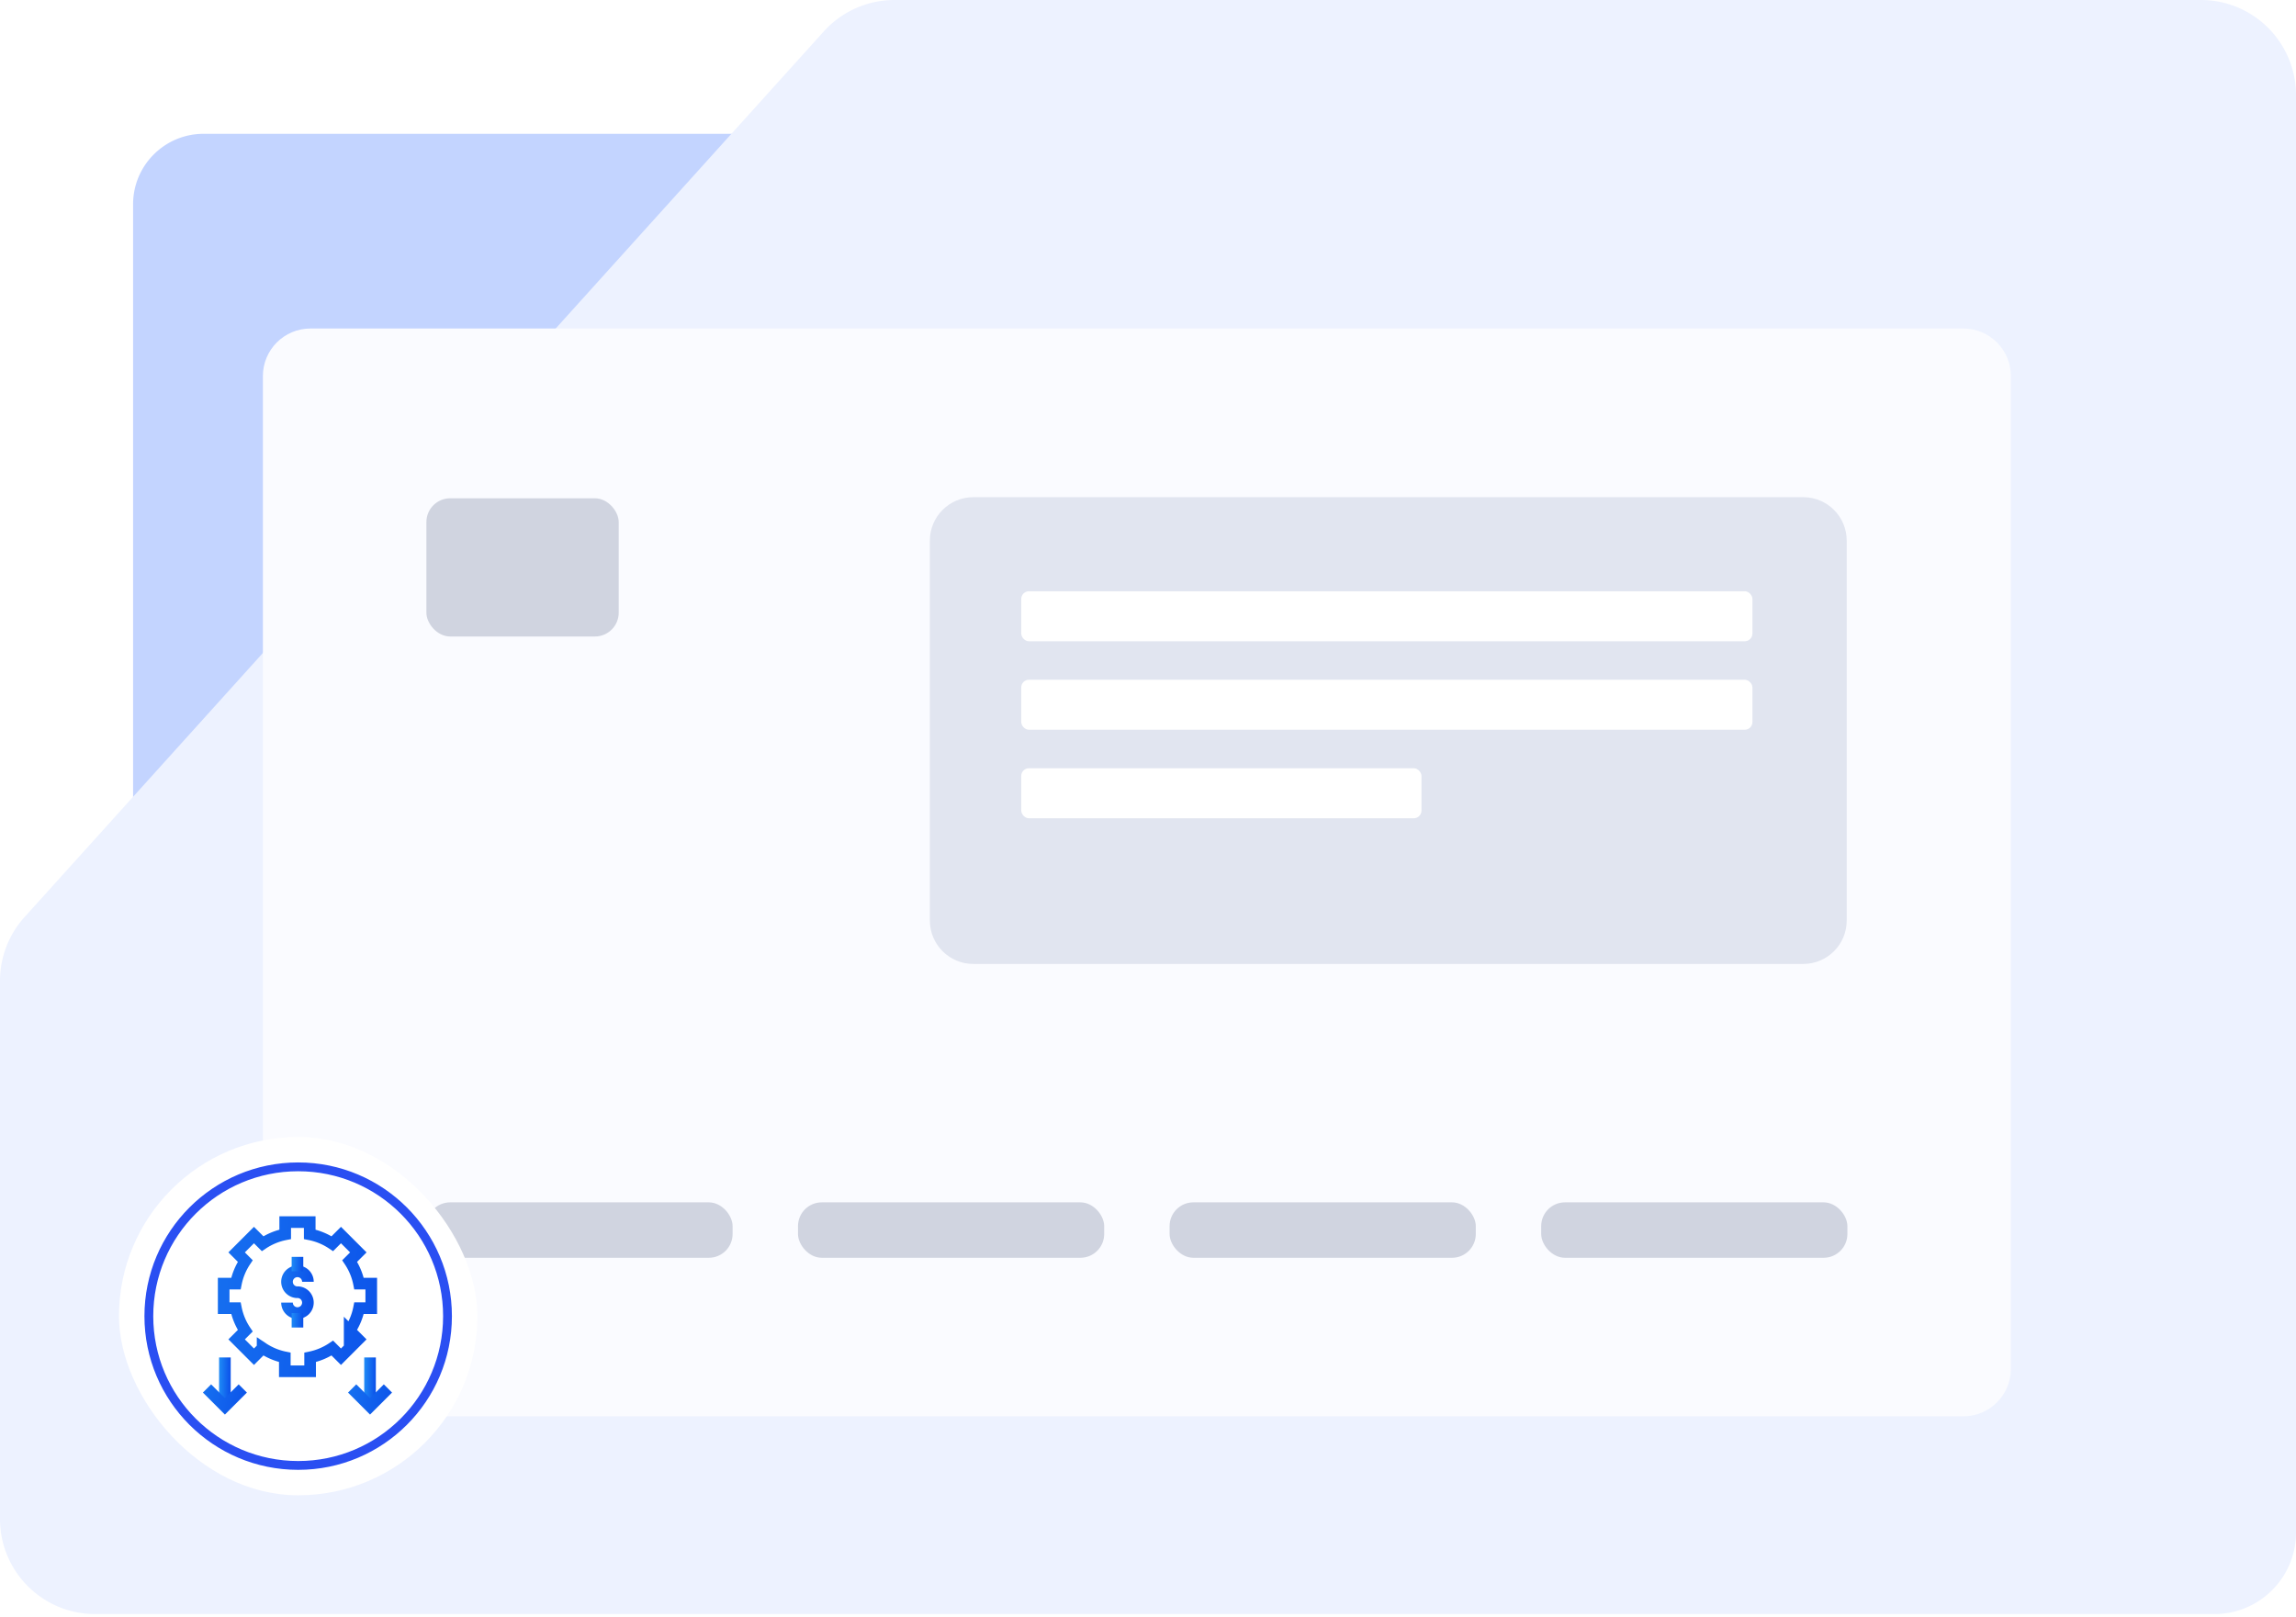 <svg width="521" height="367" fill="none" xmlns="http://www.w3.org/2000/svg"><path d="M458.538 30.37H46.202c-8.838 0-16.003 7.164-16.003 16.003v279.084c0 11.921 9.664 21.586 21.586 21.586H303.53a21.586 21.586 0 0 0 16.034-7.134l155.007-171.97a21.586 21.586 0 0 0 5.552-14.452V51.956c0-11.922-9.664-21.587-21.586-21.587Z" fill="#C3D4FF"/><path d="M21.586 366.327h480.901c10.224 0 18.513-8.288 18.513-18.513V21.586C521 9.665 511.335 0 499.414 0H202.966c-6.11 0-11.934 2.59-16.027 7.126L5.559 208.15A21.584 21.584 0 0 0 0 222.611v122.13c0 11.922 9.665 21.586 21.586 21.586Z" fill="#EDF2FF"/><g filter="url(#a)"><path d="M59.655 70.51c0-5.96 4.832-10.793 10.793-10.793h375.063c5.961 0 10.793 4.832 10.793 10.793v225.307c0 5.961-4.832 10.793-10.793 10.793H70.448c-5.96 0-10.793-4.832-10.793-10.793V70.51Z" fill="#FAFBFF"/><rect x="96.757" y="98.252" width="43.635" height="31.366" rx="5.397" fill="#D0D4E0"/><rect x="96.757" y="258.043" width="69.481" height="12.579" rx="5.397" fill="#D0D4E0"/><rect x="181.079" y="258.043" width="69.481" height="12.579" rx="5.397" fill="#D0D4E0"/><rect x="265.4" y="258.043" width="69.481" height="12.579" rx="5.397" fill="#D0D4E0"/><rect x="349.722" y="258.043" width="69.481" height="12.579" rx="5.397" fill="#D0D4E0"/><path d="M419.051 107.857c0-5.444-4.413-9.857-9.857-9.857H220.857c-5.444 0-9.857 4.413-9.857 9.857v86.22c0 5.444 4.413 9.857 9.857 9.857h188.337c5.444 0 9.857-4.413 9.857-9.857v-86.22Z" fill="#E1E5F0"/><rect x="231.737" y="139.432" width="165.918" height="11.352" rx="1.747" fill="#fff"/><rect x="231.737" y="159.518" width="90.819" height="11.352" rx="1.747" fill="#fff"/><rect x="231.737" y="119.348" width="165.918" height="11.352" rx="1.747" fill="#fff"/></g><rect x="27" y="258.048" width="81.324" height="81.324" rx="40.662" fill="#fff"/><path d="M67.662 332.594c18.714 0 33.885-15.17 33.885-33.884 0-18.715-15.17-33.885-33.885-33.885-18.714 0-33.885 15.17-33.885 33.885 0 18.714 15.171 33.884 33.885 33.884Z" stroke="#2A4FF2" stroke-width="2" stroke-linecap="round" stroke-linejoin="round"/><g clip-path="url(#b)" stroke-width="2.64" stroke-miterlimit="10"><path d="M69.872 290.913a2.372 2.372 0 1 0-2.372 2.372v-.015a2.371 2.371 0 1 1-2.372 2.371" stroke="url(#c)"/><path d="M67.5 288.542v-3.281" stroke="url(#d)"/><path d="M67.5 301.294v-3.281" stroke="url(#e)"/><path d="M81.469 291.329a14.167 14.167 0 0 0-2.125-5.127l1.963-1.962-3.935-3.935-1.963 1.962a14.152 14.152 0 0 0-5.127-2.124v-2.775h-5.565v2.775a14.154 14.154 0 0 0-5.126 2.124l-1.963-1.962-3.935 3.935 1.962 1.962a14.165 14.165 0 0 0-2.124 5.127h-2.775v5.565h2.775a14.16 14.16 0 0 0 2.124 5.127l-1.962 1.962 3.935 3.936 1.962-1.963a14.156 14.156 0 0 0 5.038 2.106v3.164h5.744v-3.164a14.158 14.158 0 0 0 5.037-2.106l1.963 1.963 3.935-3.936-1.963-1.962a14.161 14.161 0 0 0 2.125-5.127h2.774v-5.565H81.47Z" stroke="url(#f)"/><path d="M51.033 319.182v-11.101" stroke="url(#g)"/><path d="m55.092 315.123-4.06 4.059-4.058-4.059" stroke="url(#h)"/><path d="M83.967 319.182v-11.101" stroke="url(#i)"/><path d="m88.026 315.123-4.058 4.059-4.06-4.059" stroke="url(#j)"/></g><defs><linearGradient id="c" x1="60.739" y1="259.533" x2="72.342" y2="260.293" gradientUnits="userSpaceOnUse"><stop stop-color="#1F8CF6"/><stop offset="1" stop-color="#0D55EA"/></linearGradient><linearGradient id="d" x1="66.575" y1="275.213" x2="69.027" y2="275.311" gradientUnits="userSpaceOnUse"><stop stop-color="#1F8CF6"/><stop offset="1" stop-color="#0D55EA"/></linearGradient><linearGradient id="e" x1="66.575" y1="287.965" x2="69.027" y2="288.062" gradientUnits="userSpaceOnUse"><stop stop-color="#1F8CF6"/><stop offset="1" stop-color="#0D55EA"/></linearGradient><linearGradient id="f" x1="19.77" y1="173.669" x2="100.679" y2="184.132" gradientUnits="userSpaceOnUse"><stop stop-color="#1F8CF6"/><stop offset="1" stop-color="#0D55EA"/></linearGradient><linearGradient id="g" x1="50.108" y1="274.081" x2="52.564" y2="274.11" gradientUnits="userSpaceOnUse"><stop stop-color="#1F8CF6"/><stop offset="1" stop-color="#0D55EA"/></linearGradient><linearGradient id="h" x1="39.462" y1="302.691" x2="58.127" y2="307.573" gradientUnits="userSpaceOnUse"><stop stop-color="#1F8CF6"/><stop offset="1" stop-color="#0D55EA"/></linearGradient><linearGradient id="i" x1="83.041" y1="274.081" x2="85.498" y2="274.11" gradientUnits="userSpaceOnUse"><stop stop-color="#1F8CF6"/><stop offset="1" stop-color="#0D55EA"/></linearGradient><linearGradient id="j" x1="72.397" y1="302.691" x2="91.063" y2="307.573" gradientUnits="userSpaceOnUse"><stop stop-color="#1F8CF6"/><stop offset="1" stop-color="#0D55EA"/></linearGradient><clipPath id="b"><path fill="#fff" transform="translate(45 276.048)" d="M0 0h45v45H0z"/></clipPath><filter id="a" x="38.069" y="43.527" width="439.822" height="290.066" filterUnits="userSpaceOnUse" color-interpolation-filters="sRGB"><feFlood flood-opacity="0" result="BackgroundImageFix"/><feColorMatrix in="SourceAlpha" values="0 0 0 0 0 0 0 0 0 0 0 0 0 0 0 0 0 0 127 0" result="hardAlpha"/><feOffset dy="4.047"/><feGaussianBlur stdDeviation="5.397"/><feComposite in2="hardAlpha" operator="out"/><feColorMatrix values="0 0 0 0 0.118 0 0 0 0 0 0 0 0 0 0.369 0 0 0 0.04 0"/><feBlend in2="BackgroundImageFix" result="effect1_dropShadow_4395_4615"/><feColorMatrix in="SourceAlpha" values="0 0 0 0 0 0 0 0 0 0 0 0 0 0 0 0 0 0 127 0" result="hardAlpha"/><feOffset dy="5.397"/><feGaussianBlur stdDeviation="2.698"/><feComposite in2="hardAlpha" operator="out"/><feColorMatrix values="0 0 0 0 0.118 0 0 0 0 0 0 0 0 0 0.369 0 0 0 0.02 0"/><feBlend in2="effect1_dropShadow_4395_4615" result="effect2_dropShadow_4395_4615"/><feColorMatrix in="SourceAlpha" values="0 0 0 0 0 0 0 0 0 0 0 0 0 0 0 0 0 0 127 0" result="hardAlpha"/><feOffset dy="5.397"/><feGaussianBlur stdDeviation="10.793"/><feComposite in2="hardAlpha" operator="out"/><feColorMatrix values="0 0 0 0 0.781 0 0 0 0 0.743 0 0 0 0 0.862 0 0 0 0.25 0"/><feBlend in2="effect2_dropShadow_4395_4615" result="effect3_dropShadow_4395_4615"/><feBlend in="SourceGraphic" in2="effect3_dropShadow_4395_4615" result="shape"/></filter></defs></svg>